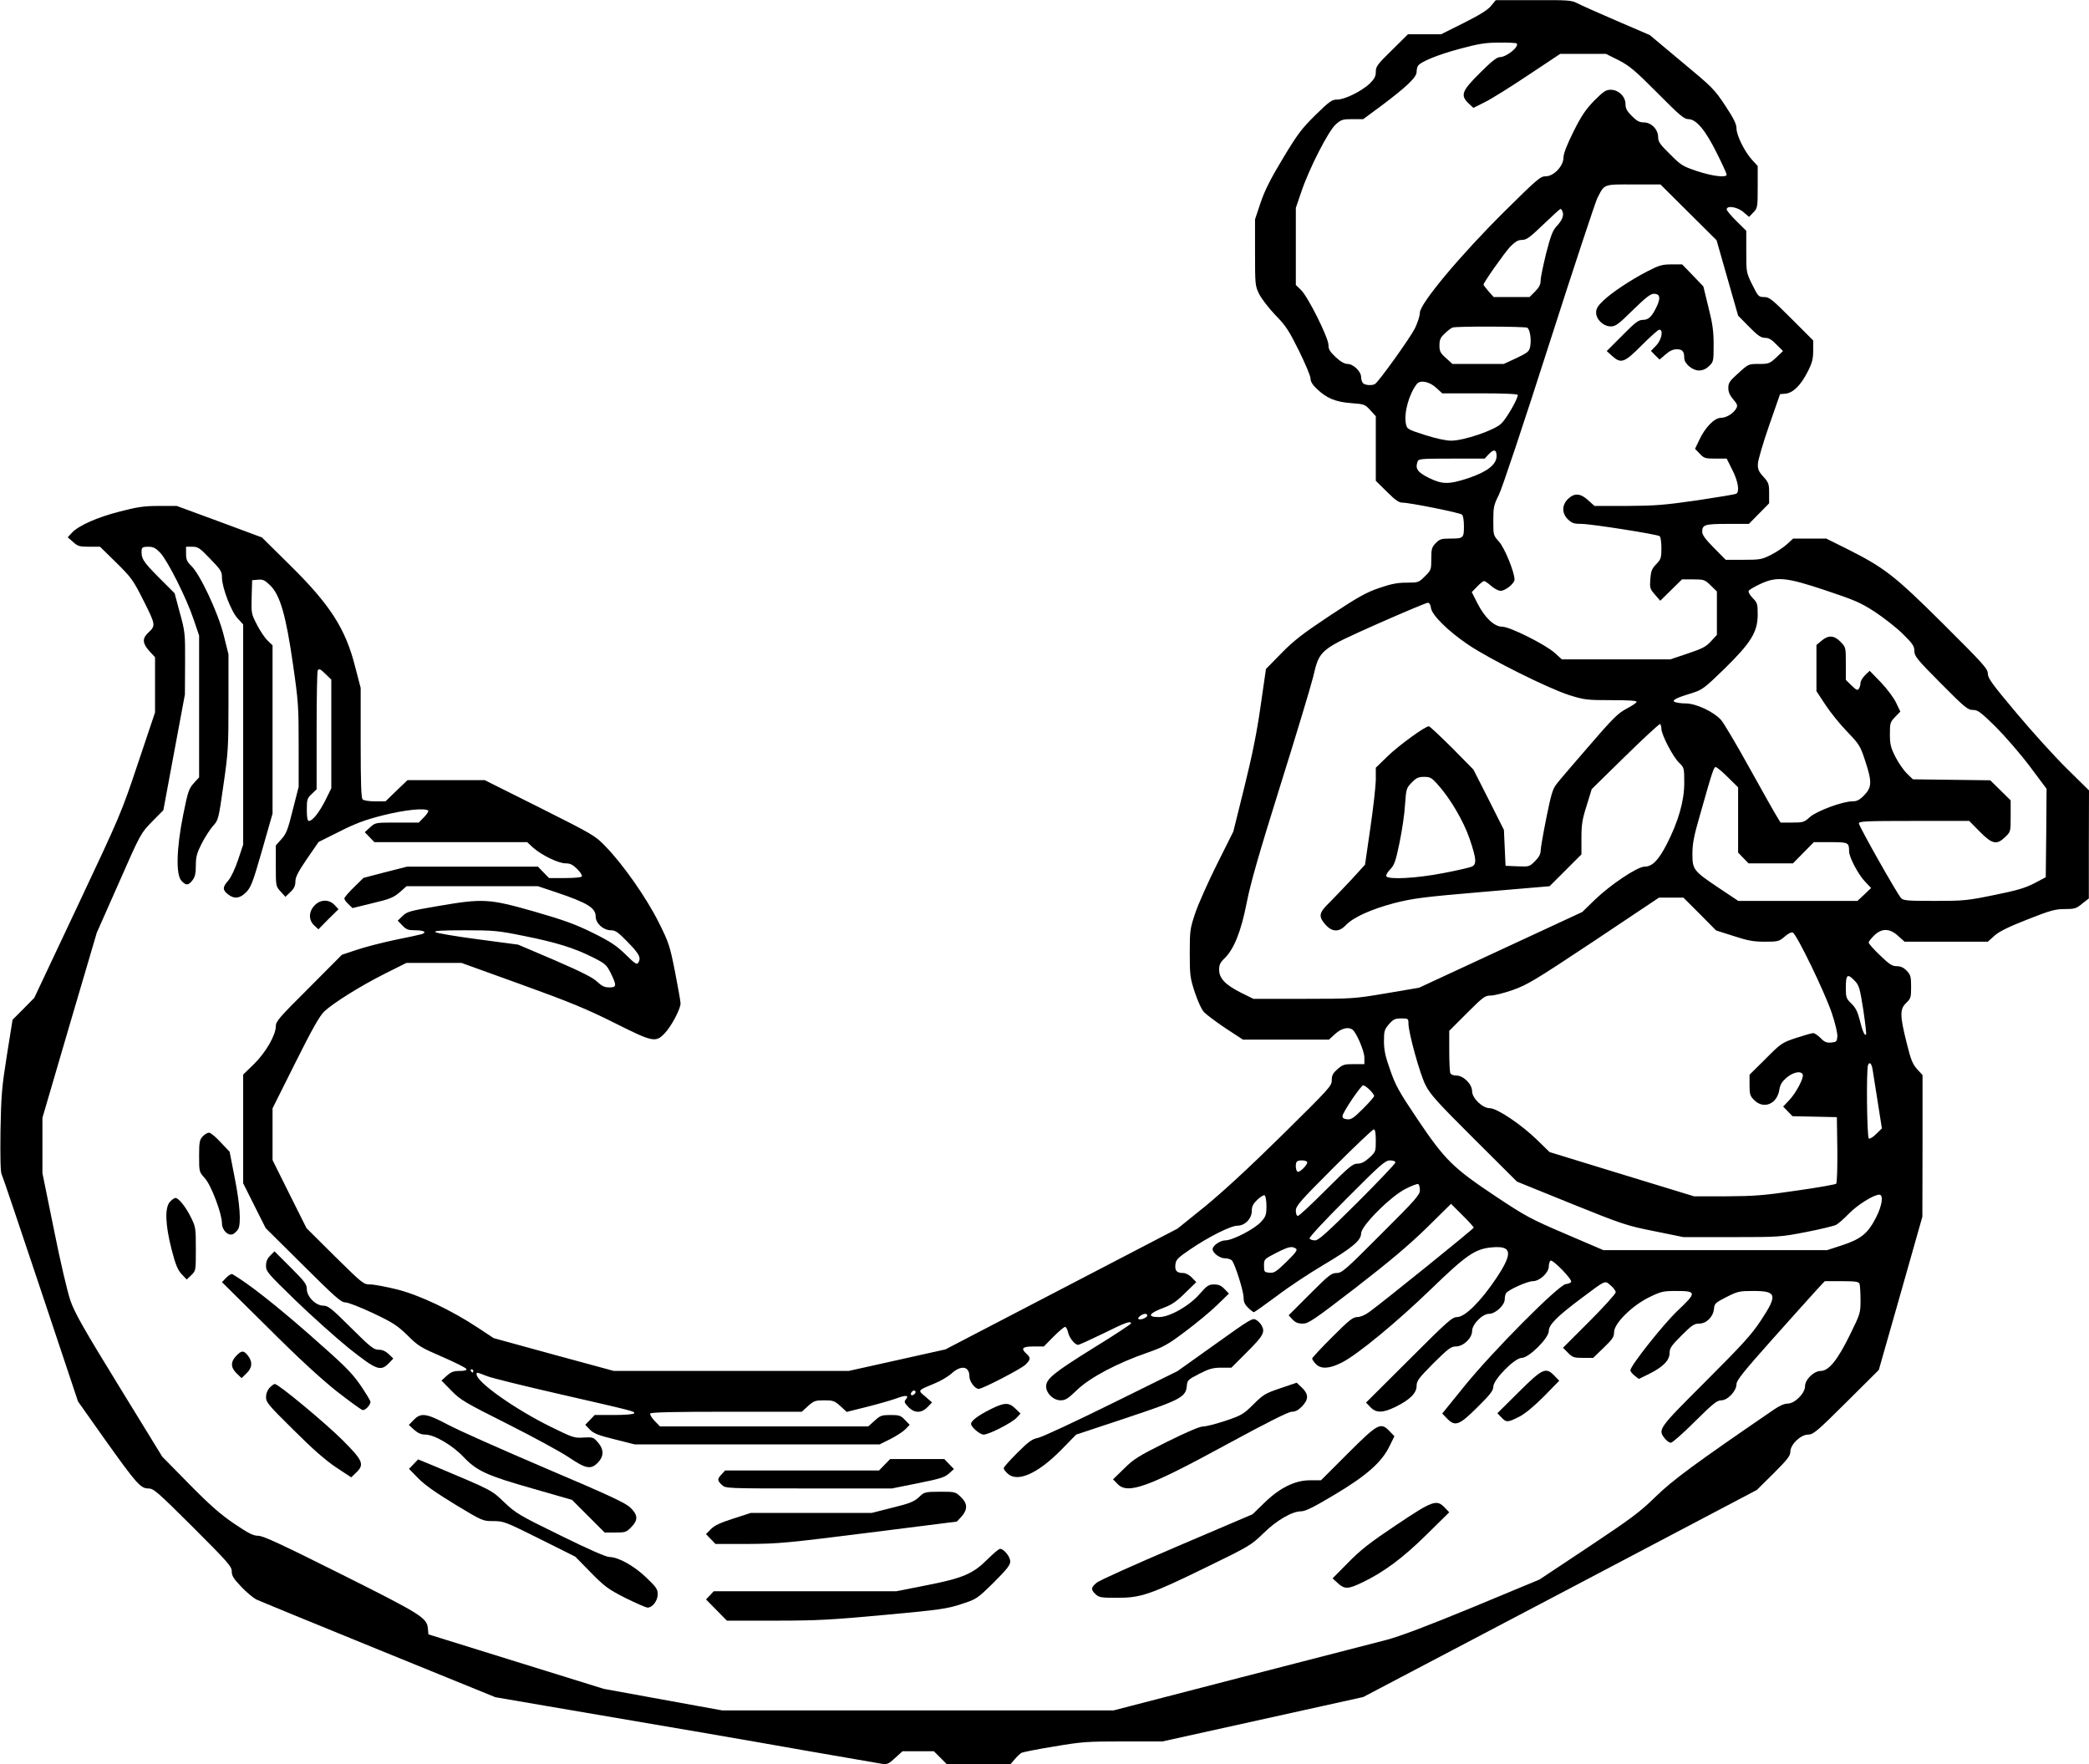 <?xml version="1.0" standalone="no"?>
<!DOCTYPE svg PUBLIC "-//W3C//DTD SVG 20010904//EN"
 "http://www.w3.org/TR/2001/REC-SVG-20010904/DTD/svg10.dtd">
<svg version="1.0" xmlns="http://www.w3.org/2000/svg"
 width="1280pt" height="1081pt" viewBox="0 0 1280 1081"
 preserveAspectRatio="xMidYMid meet">
<g transform="translate(0,1081) scale(0.1,-0.1)"
fill="#000000" stroke="none">
<path d="M9136 10774 c-20 -25 -72 -57 -168 -105 l-138 -69 -101 0 -102 0 -98
-97 c-89 -87 -99 -100 -99 -133 0 -28 -8 -43 -37 -72 -50 -47 -153 -98 -199
-98 -33 0 -47 -10 -134 -95 -84 -83 -110 -117 -199 -265 -76 -126 -111 -196
-137 -272 l-34 -102 0 -203 c0 -200 1 -205 26 -256 15 -29 59 -86 99 -128 64
-65 83 -95 144 -218 39 -79 71 -155 71 -170 0 -18 12 -39 38 -63 60 -58 116
-81 211 -88 81 -6 85 -8 117 -43 l34 -37 0 -198 0 -198 68 -67 c53 -53 74 -67
97 -67 43 0 348 -61 363 -73 7 -6 12 -34 12 -72 0 -73 -3 -75 -89 -75 -50 0
-61 -4 -84 -28 -24 -25 -27 -36 -27 -96 0 -66 -1 -70 -39 -107 -38 -38 -40
-39 -112 -39 -57 0 -96 -8 -169 -33 -79 -27 -129 -55 -300 -168 -167 -111
-223 -154 -299 -232 l-94 -96 -33 -228 c-23 -163 -52 -304 -100 -498 l-67
-270 -100 -200 c-55 -110 -115 -245 -133 -299 -32 -95 -34 -107 -34 -245 0
-136 2 -152 31 -241 18 -54 42 -107 57 -122 14 -15 73 -59 131 -98 l107 -70
263 0 264 0 38 35 c38 34 79 45 105 27 24 -15 74 -132 74 -172 l0 -40 -65 0
c-58 0 -68 -3 -100 -31 -28 -25 -35 -38 -35 -68 1 -34 -14 -50 -307 -339 -203
-200 -365 -349 -473 -437 l-165 -133 -711 -370 -711 -370 -296 -66 -297 -66
-719 0 -720 0 -368 100 -368 101 -97 64 c-160 106 -357 200 -497 235 -66 16
-139 30 -162 30 -42 0 -46 4 -217 172 l-174 173 -104 208 -104 209 0 158 0
159 139 278 c104 209 149 287 177 315 58 54 223 157 372 232 l132 66 169 0
169 0 363 -131 c299 -108 401 -150 571 -235 239 -120 255 -123 310 -66 41 42
98 150 98 184 0 13 -16 100 -34 194 -32 161 -38 179 -101 305 -75 149 -216
351 -324 462 -64 67 -75 73 -403 238 l-338 169 -237 0 -236 0 -68 -65 -67 -65
-64 0 c-36 0 -69 5 -76 12 -9 9 -12 100 -12 348 l0 335 -34 130 c-59 234 -154
381 -403 626 l-168 166 -261 97 -261 96 -109 0 c-90 0 -132 -6 -239 -34 -138
-35 -254 -86 -295 -131 l-25 -27 33 -29 c29 -26 39 -29 99 -29 l66 0 99 -97
c94 -93 103 -105 169 -236 74 -148 74 -150 25 -196 -35 -33 -33 -64 9 -110
l35 -38 0 -169 0 -169 -104 -310 c-102 -305 -108 -319 -370 -875 l-266 -564
-66 -67 -67 -67 -35 -219 c-31 -196 -35 -243 -39 -463 -2 -159 0 -252 7 -265
6 -11 113 -329 239 -706 l229 -686 162 -229 c196 -275 221 -304 269 -304 32 0
53 -18 273 -237 216 -216 238 -241 238 -271 0 -27 11 -45 58 -94 31 -33 73
-68 92 -78 19 -9 357 -148 750 -308 l715 -291 320 -55 c864 -147 1184 -202
1580 -272 237 -41 447 -77 468 -81 34 -5 42 -1 82 36 l45 41 96 0 96 0 40 -40
40 -40 195 0 194 0 26 30 c14 17 33 35 42 40 10 5 100 23 201 39 169 29 202
31 423 31 l240 0 615 136 615 136 1206 634 1206 635 103 102 c85 85 102 107
102 132 0 44 63 105 109 105 31 0 54 19 234 198 l199 198 134 470 133 469 1
434 0 434 -33 36 c-28 31 -39 58 -65 164 -41 164 -42 204 -2 242 28 27 30 34
30 99 0 62 -3 73 -27 98 -19 20 -37 28 -61 28 -28 0 -45 11 -103 67 -38 36
-69 71 -69 78 0 6 15 25 33 43 47 46 96 45 148 -3 l39 -35 255 0 255 0 40 36
c28 26 85 54 202 100 142 56 171 64 229 64 60 0 71 3 107 33 l41 32 0 331 1
331 -136 134 c-75 74 -214 227 -310 342 -148 176 -174 212 -174 240 0 29 -27
59 -272 303 -301 299 -360 345 -595 463 l-123 61 -101 0 -102 0 -38 -35 c-21
-19 -65 -48 -98 -65 -56 -28 -68 -30 -168 -30 l-109 0 -72 73 c-51 51 -72 80
-72 98 0 44 15 49 155 49 l131 0 62 63 62 63 0 62 c0 57 -3 65 -35 101 -28 30
-35 46 -34 77 0 22 31 127 68 234 l68 195 34 3 c46 5 93 51 135 134 28 55 34
79 34 130 l0 62 -133 133 c-120 120 -136 133 -168 133 -33 0 -36 3 -72 75 -37
75 -37 76 -37 203 l0 128 -60 59 c-33 33 -60 65 -60 72 0 26 67 15 103 -17
l34 -29 26 27 c26 27 27 31 27 156 l0 129 -35 38 c-46 51 -95 150 -95 193 0
25 -17 61 -69 139 -66 100 -79 113 -266 268 l-196 164 -202 87 c-111 48 -220
96 -242 108 -37 19 -57 20 -270 19 l-230 0 -29 -35z m157 -230 c18 -19 -62
-84 -103 -84 -18 0 -52 -27 -122 -97 -112 -111 -121 -137 -69 -187 l29 -27 72
36 c40 20 160 95 266 166 l194 129 140 0 140 0 78 -39 c66 -34 100 -62 237
-200 137 -138 164 -161 190 -161 48 0 104 -66 174 -207 34 -68 61 -127 61
-133 0 -20 -86 -10 -180 21 -89 30 -100 36 -167 104 -62 60 -73 77 -73 105 0
47 -42 90 -88 90 -27 0 -43 9 -73 39 -30 30 -39 46 -39 73 0 47 -43 88 -91 88
-29 0 -44 -10 -101 -67 -53 -55 -78 -92 -127 -190 -40 -80 -61 -135 -61 -158
0 -52 -59 -115 -108 -115 -33 0 -51 -15 -255 -217 -272 -270 -517 -564 -517
-619 0 -19 -14 -63 -31 -97 -29 -58 -219 -323 -243 -339 -17 -12 -61 -9 -74 4
-7 7 -12 24 -12 38 0 34 -48 80 -83 80 -18 0 -43 14 -72 41 -36 34 -45 48 -45
75 0 45 -127 299 -169 338 l-31 30 0 236 0 236 34 100 c48 142 166 373 211
412 32 29 42 32 102 32 l66 0 111 82 c152 114 216 174 216 207 0 14 4 31 8 37
16 26 126 70 257 105 115 31 158 38 241 38 55 1 104 -2 107 -5z m1053 -1035
l172 -171 66 -231 66 -231 67 -68 c54 -55 74 -68 98 -68 23 0 41 -11 70 -41
l40 -40 -42 -40 c-40 -37 -46 -39 -106 -39 -63 0 -64 0 -125 -56 -54 -48 -62
-60 -62 -91 0 -25 9 -45 30 -70 24 -27 28 -38 20 -53 -17 -32 -61 -60 -95 -60
-40 0 -98 -59 -134 -138 l-25 -52 29 -30 c26 -28 34 -30 97 -30 l68 0 35 -70
c35 -69 45 -132 24 -145 -6 -4 -115 -22 -242 -41 -201 -29 -259 -33 -429 -34
l-198 0 -39 35 c-47 43 -84 46 -123 8 -39 -37 -39 -89 0 -126 24 -23 37 -27
83 -27 57 0 459 -63 478 -75 6 -3 11 -36 11 -73 0 -61 -3 -69 -32 -99 -27 -28
-32 -42 -36 -91 -4 -55 -2 -61 29 -96 l32 -37 66 65 67 66 69 0 c66 0 71 -2
107 -37 l38 -37 0 -133 0 -133 -36 -39 c-30 -33 -52 -45 -142 -75 l-107 -36
-333 0 -332 0 -43 39 c-56 51 -275 161 -322 161 -49 0 -107 55 -152 143 l-35
69 33 34 c18 19 37 34 42 34 5 0 25 -13 44 -30 18 -16 44 -30 58 -30 29 0 85
45 85 69 0 45 -61 195 -95 232 -35 39 -35 40 -35 129 0 83 3 96 34 158 19 37
156 448 306 917 150 468 284 873 297 900 45 89 35 85 221 85 l166 0 172 -171z
m-772 5 c10 -25 -3 -55 -36 -90 -24 -26 -36 -57 -64 -165 -18 -74 -34 -149
-34 -167 0 -25 -9 -43 -34 -68 l-34 -34 -110 0 -110 0 -31 35 c-17 20 -31 38
-31 41 0 13 128 194 163 232 32 32 49 42 73 42 27 0 48 15 131 95 54 52 101
94 104 95 4 0 10 -7 13 -16z m-216 -712 c17 -11 26 -72 18 -115 -6 -31 -14
-37 -84 -71 l-78 -36 -157 0 -157 0 -40 36 c-35 31 -40 42 -40 78 0 34 6 48
33 73 17 17 39 33 47 36 24 9 444 7 458 -1z m-559 -367 l38 -35 232 0 c151 0
231 -4 231 -10 0 -25 -71 -148 -102 -176 -43 -41 -229 -104 -306 -104 -33 0
-93 13 -162 35 -108 35 -109 36 -116 71 -12 67 20 181 68 242 21 25 76 14 117
-23z m371 -419 c0 -52 -56 -96 -171 -135 -121 -40 -161 -40 -244 1 -68 34 -84
55 -70 97 6 20 13 21 209 21 l203 0 23 25 c33 35 50 32 50 -9z m-8188 -593
c45 -48 160 -276 204 -407 l34 -100 0 -434 0 -435 -33 -36 c-30 -34 -36 -51
-65 -196 -41 -205 -45 -365 -10 -402 28 -30 42 -29 67 3 16 21 21 41 21 91 0
53 6 75 35 133 20 39 51 87 69 108 34 37 35 40 65 251 29 200 31 232 31 508
l0 294 -30 120 c-35 138 -145 372 -199 423 -25 24 -31 38 -31 73 l0 43 38 0
c35 0 46 -7 110 -74 65 -67 72 -78 72 -114 0 -61 57 -211 97 -252 l33 -36 0
-674 0 -675 -31 -93 c-19 -56 -43 -107 -60 -127 -36 -40 -36 -58 -3 -84 39
-31 74 -27 113 13 29 30 41 61 97 257 l64 224 0 515 0 516 -31 30 c-17 16 -46
60 -65 97 -34 66 -35 71 -32 170 l3 102 36 3 c30 3 42 -3 75 -35 60 -59 96
-182 139 -482 33 -228 35 -260 35 -498 l0 -254 -36 -141 c-30 -122 -40 -147
-70 -180 l-34 -38 0 -125 c0 -124 0 -125 29 -157 l30 -33 30 29 c23 22 31 39
31 65 0 28 17 59 71 139 l71 103 128 64 c101 51 158 72 269 100 132 33 257 46
275 28 3 -4 -8 -22 -26 -40 l-32 -33 -133 0 c-133 0 -133 0 -165 -29 l-33 -30
29 -30 30 -31 468 0 468 0 37 -34 c52 -46 155 -96 199 -96 28 0 44 -8 71 -35
19 -19 32 -39 28 -45 -3 -6 -48 -10 -104 -10 l-97 0 -34 35 -34 35 -400 0
-401 0 -134 -34 -134 -35 -58 -57 c-33 -32 -59 -63 -59 -69 0 -7 11 -22 25
-35 l25 -24 122 30 c106 25 128 34 166 66 l43 38 403 0 402 0 114 -38 c190
-64 240 -95 240 -148 0 -42 47 -84 94 -84 27 0 44 -12 104 -74 70 -72 82 -95
62 -126 -8 -12 -22 -3 -77 52 -56 54 -91 78 -200 132 -108 53 -173 77 -360
131 -278 79 -312 81 -592 33 -170 -29 -188 -34 -215 -61 l-29 -28 29 -30 c24
-25 35 -29 81 -29 52 0 71 -13 36 -24 -10 -3 -83 -19 -163 -35 -80 -17 -185
-44 -235 -61 l-90 -30 -202 -203 c-182 -181 -203 -205 -203 -235 0 -54 -61
-160 -134 -232 l-66 -64 0 -333 0 -333 69 -138 69 -137 229 -227 c198 -197
233 -228 259 -228 17 0 93 -30 170 -66 122 -58 148 -75 211 -136 66 -66 82
-75 214 -132 78 -34 144 -67 147 -74 2 -8 -10 -12 -42 -12 -36 0 -52 -6 -78
-29 l-33 -30 60 -61 c55 -57 82 -73 345 -205 157 -79 326 -171 375 -204 105
-71 136 -77 179 -32 37 39 37 80 0 123 -28 32 -32 33 -89 30 -57 -4 -66 0
-201 66 -222 110 -454 274 -454 322 0 13 1 13 62 -11 29 -12 229 -61 443 -110
467 -107 467 -107 460 -119 -4 -6 -59 -10 -124 -10 l-117 0 -29 -30 -29 -30
28 -29 c23 -24 51 -35 152 -60 l123 -31 751 0 750 0 68 34 c37 19 78 46 91 60
l25 26 -29 30 c-26 27 -35 30 -88 30 -54 0 -63 -3 -98 -35 l-39 -35 -638 0
-638 0 -33 34 c-18 19 -30 39 -27 45 5 8 147 11 468 11 l461 0 38 35 c36 32
45 35 99 35 55 0 63 -3 99 -35 l39 -36 124 31 c67 17 149 40 181 52 60 22 79
19 57 -7 -11 -13 -9 -20 15 -45 38 -40 81 -40 119 -1 l27 28 -41 36 c-48 40
-50 36 58 81 35 14 81 41 103 61 59 53 109 44 109 -19 0 -31 34 -76 57 -76 23
0 257 121 286 148 32 31 34 43 7 67 -37 33 -26 45 43 45 l63 0 59 60 c33 33
65 60 71 60 6 0 14 -14 18 -32 7 -35 42 -78 62 -78 7 0 77 32 155 70 137 68
169 79 169 61 0 -4 -102 -72 -228 -149 -244 -152 -292 -190 -292 -237 0 -42
44 -85 89 -85 29 0 45 10 101 64 78 75 245 164 428 227 102 36 126 49 235 131
67 50 155 123 194 161 l73 71 -27 28 c-20 21 -36 28 -64 28 -33 0 -43 -7 -89
-59 -63 -73 -184 -141 -248 -141 -77 0 -64 23 33 59 45 17 76 38 127 89 l68
66 -27 28 c-15 16 -38 28 -52 28 -40 0 -53 13 -49 51 3 30 13 41 88 92 112 77
251 147 292 147 46 0 88 43 88 90 0 28 8 44 34 69 19 18 39 30 45 27 6 -4 11
-34 11 -66 0 -52 -4 -64 -32 -95 -38 -44 -175 -115 -220 -115 -31 0 -78 -32
-78 -54 0 -23 44 -56 76 -56 17 0 37 -6 43 -14 19 -23 71 -188 71 -226 0 -27
7 -43 28 -63 15 -15 31 -27 35 -27 4 0 67 45 140 99 72 55 202 141 287 191
178 106 230 150 230 193 0 46 181 227 273 273 37 19 72 32 77 29 6 -4 10 -20
10 -38 0 -28 -27 -59 -238 -269 -219 -220 -240 -238 -272 -238 -32 0 -48 -13
-165 -130 l-129 -129 24 -26 c17 -18 34 -25 62 -25 35 0 65 20 326 221 213
165 325 260 435 367 l148 146 69 -69 c39 -38 70 -73 70 -77 0 -7 -551 -452
-639 -516 -27 -20 -56 -32 -75 -32 -26 0 -50 -19 -153 -122 -68 -68 -123 -127
-123 -132 0 -5 10 -20 22 -33 31 -33 84 -30 159 8 97 49 337 247 549 452 215
208 269 245 370 254 126 12 132 -34 26 -192 -94 -140 -190 -235 -238 -235 -30
0 -57 -24 -295 -262 l-263 -262 27 -28 c36 -37 77 -36 156 3 87 43 127 84 127
127 0 31 12 47 103 139 91 90 108 103 138 103 45 0 99 51 99 94 0 42 63 106
104 106 39 0 96 53 96 89 0 15 4 31 8 37 13 21 131 74 164 74 42 0 98 52 98
91 0 15 5 31 11 35 13 8 132 -113 126 -130 -2 -6 -17 -12 -33 -14 -44 -5 -446
-409 -621 -625 l-136 -168 28 -29 c51 -53 75 -44 187 67 79 78 98 103 98 126
0 44 131 177 174 177 44 0 166 121 166 165 0 38 51 89 195 197 159 119 147
113 184 82 17 -14 31 -33 31 -42 0 -9 -73 -90 -162 -179 l-161 -161 31 -31
c27 -28 37 -31 92 -31 l62 0 64 62 c54 52 64 66 64 96 0 53 110 162 214 213
74 36 86 39 168 39 124 0 125 -10 9 -119 -87 -82 -291 -339 -291 -367 0 -7 12
-22 26 -33 l26 -20 61 30 c87 43 127 84 127 128 0 30 10 45 73 108 63 63 78
73 108 73 45 0 86 41 91 90 3 33 8 38 77 73 69 35 79 37 165 37 143 0 149 -24
46 -180 -58 -88 -113 -148 -340 -375 -290 -290 -293 -293 -249 -349 11 -14 28
-26 37 -26 9 0 75 58 147 130 111 110 136 130 162 130 39 0 93 57 93 99 0 23
44 78 226 282 125 140 246 275 271 302 l44 47 104 0 c85 0 104 -3 109 -16 3
-9 6 -53 6 -99 0 -81 -1 -84 -66 -216 -75 -153 -129 -219 -178 -219 -42 0 -96
-53 -96 -94 0 -43 -63 -106 -106 -106 -20 0 -51 -13 -85 -37 -488 -334 -619
-431 -724 -533 -96 -94 -148 -133 -411 -308 l-301 -200 -409 -170 c-284 -117
-446 -178 -529 -200 -66 -17 -469 -121 -896 -231 l-776 -201 -1199 0 -1199 0
-363 66 -362 66 -538 167 -537 167 -3 35 c-6 67 -39 87 -534 335 -362 181
-476 234 -505 234 -31 0 -59 14 -148 74 -85 58 -147 112 -276 243 l-165 168
-264 430 c-217 353 -270 447 -298 524 -19 56 -62 238 -102 439 l-70 344 0 170
0 169 166 567 167 567 135 305 c134 305 135 305 204 376 l69 70 66 355 66 354
1 190 c1 184 0 194 -32 310 l-32 120 -100 100 c-96 97 -106 114 -102 168 2 13
11 17 40 17 31 0 45 -7 74 -37z m10203 -230 c174 -58 213 -74 300 -130 55 -36
133 -97 173 -136 62 -61 72 -76 72 -106 0 -31 15 -50 162 -198 147 -148 165
-163 197 -163 30 0 47 -13 138 -102 57 -57 151 -165 209 -242 l104 -139 -2
-271 -3 -271 -70 -37 c-57 -29 -106 -44 -246 -72 -165 -34 -188 -36 -366 -36
-168 0 -192 2 -205 18 -26 29 -258 440 -258 457 0 13 41 15 338 15 l338 0 64
-65 c77 -78 105 -84 157 -33 33 32 33 32 33 128 l0 96 -62 61 -63 62 -237 3
-237 3 -36 35 c-20 19 -52 65 -71 102 -29 58 -34 77 -34 140 0 67 2 74 32 105
l32 33 -25 52 c-13 30 -54 84 -93 126 l-70 72 -28 -27 c-15 -15 -28 -36 -28
-47 0 -12 -5 -28 -10 -36 -8 -12 -15 -9 -45 20 l-35 34 0 100 c0 99 0 100 -32
133 -39 41 -75 43 -117 7 l-31 -26 0 -141 0 -142 56 -85 c31 -47 91 -121 134
-165 72 -75 79 -86 108 -175 43 -129 42 -164 -5 -212 -29 -30 -45 -38 -73 -38
-60 0 -218 -59 -260 -96 -35 -32 -42 -34 -109 -34 l-71 0 -23 38 c-13 20 -88
154 -167 296 -79 143 -157 274 -173 293 -46 52 -154 103 -219 103 -29 0 -60 5
-68 10 -17 10 13 25 115 56 54 17 72 30 192 147 163 160 203 225 203 333 0 63
-2 71 -31 100 -18 19 -28 37 -24 44 4 7 35 25 69 41 102 48 159 43 401 -38z
m-2417 -108 c5 -43 105 -142 228 -225 133 -90 493 -269 619 -309 93 -29 108
-31 258 -31 109 0 158 -3 155 -11 -2 -6 -30 -25 -63 -42 -51 -27 -85 -61 -228
-227 -93 -107 -182 -211 -198 -232 -25 -31 -34 -61 -64 -209 -19 -95 -35 -186
-35 -202 0 -20 -11 -40 -34 -63 -34 -34 -36 -35 -108 -32 l-73 3 -5 110 -5
110 -93 185 -94 185 -131 133 c-73 72 -136 132 -142 132 -23 0 -185 -118 -252
-183 l-73 -71 0 -76 c-1 -41 -16 -175 -34 -297 l-32 -221 -81 -89 c-45 -48
-107 -113 -137 -143 -65 -63 -69 -84 -25 -135 41 -46 83 -48 125 -4 46 49 158
99 299 136 116 29 175 37 540 68 l410 35 97 97 98 98 0 99 c0 84 5 116 32 200
l31 101 206 202 c113 111 209 199 213 197 4 -3 8 -16 8 -30 0 -35 72 -174 109
-208 30 -29 31 -32 31 -123 0 -111 -36 -236 -107 -375 -51 -99 -89 -138 -136
-138 -44 0 -210 -111 -307 -205 l-75 -73 -500 -232 -500 -232 -200 -34 c-197
-33 -204 -34 -508 -34 l-307 0 -79 39 c-94 48 -131 87 -131 140 0 29 7 44 31
67 59 56 103 164 138 343 24 122 76 303 205 715 95 303 186 604 202 668 40
169 37 166 400 328 159 70 296 128 304 127 9 -1 16 -15 18 -32z m-6771 -407
l33 -32 0 -333 0 -333 -36 -73 c-38 -75 -79 -127 -101 -127 -9 0 -13 19 -13
68 0 63 2 71 30 97 l30 29 0 361 c0 199 3 365 7 368 10 11 15 9 50 -25z m8590
-630 l63 -62 0 -200 0 -200 32 -33 32 -33 136 0 136 0 64 65 64 65 102 0 c109
0 114 -2 114 -56 0 -36 56 -143 99 -187 l36 -38 -42 -40 -42 -39 -365 0 -365
0 -120 80 c-155 104 -161 112 -161 209 0 61 9 109 46 236 78 276 85 295 97
295 6 0 40 -28 74 -62z m-1781 -41 c78 -85 162 -228 199 -337 42 -124 44 -156
13 -170 -13 -6 -92 -24 -176 -40 -160 -31 -334 -41 -348 -19 -3 6 7 25 24 42
26 27 34 51 57 162 15 72 31 176 34 233 7 99 8 103 41 137 28 29 41 35 76 35
36 0 46 -5 80 -43z m1609 -797 l100 -101 107 -34 c88 -29 123 -35 192 -35 81
0 87 2 121 31 20 18 41 29 50 25 23 -8 198 -370 239 -493 22 -65 36 -126 34
-145 -3 -30 -6 -33 -38 -36 -28 -2 -41 3 -65 28 -16 16 -36 30 -45 30 -9 0
-56 -14 -106 -30 -86 -29 -92 -33 -186 -128 l-98 -97 0 -63 c0 -57 3 -67 29
-93 59 -58 141 -23 154 66 5 30 16 48 44 72 40 34 89 44 99 19 8 -20 -42 -115
-84 -158 l-36 -38 29 -30 28 -29 136 -3 136 -3 3 -199 c1 -110 -2 -204 -7
-209 -4 -4 -114 -24 -242 -42 -203 -30 -261 -34 -431 -35 l-198 0 -442 135
-443 136 -75 73 c-97 95 -247 196 -292 196 -44 0 -108 61 -108 104 0 43 -53
96 -96 96 -20 0 -34 6 -38 16 -3 9 -6 70 -6 137 l0 121 108 108 c99 99 111
108 145 108 21 0 82 15 136 34 90 32 135 59 498 300 l398 266 75 0 75 0 100
-100z m-7203 -135 c195 -39 306 -73 423 -132 75 -38 82 -45 108 -97 37 -76 35
-86 -10 -86 -29 0 -45 8 -73 34 -25 25 -96 61 -260 132 l-225 96 -248 33
c-137 18 -254 38 -260 44 -8 8 38 11 180 11 178 0 203 -2 365 -35z m8153 -275
c26 -27 31 -44 52 -177 12 -81 20 -149 17 -152 -9 -9 -22 21 -39 90 -13 50
-25 75 -51 100 -31 30 -34 38 -34 94 0 85 9 93 55 45z m-2735 -261 c0 -56 70
-310 105 -378 28 -56 73 -106 297 -329 l263 -262 333 -135 c317 -128 340 -135
510 -169 l177 -36 297 0 c290 0 299 1 454 31 87 17 170 37 184 44 14 7 50 39
80 70 52 53 151 115 185 115 27 0 18 -65 -19 -138 -50 -99 -92 -133 -206 -171
l-95 -31 -685 0 -685 0 -231 99 c-215 92 -245 108 -430 231 -261 174 -310 222
-477 470 -115 171 -136 209 -169 304 -30 84 -38 123 -38 177 0 62 3 71 31 104
27 30 37 35 75 35 42 0 44 -1 44 -31z m2844 -282 c3 -18 17 -106 31 -196 l26
-165 -35 -34 c-18 -19 -39 -31 -45 -28 -12 8 -16 420 -5 450 9 23 22 10 28
-27z m-3082 -124 c15 -15 28 -32 28 -38 0 -6 -31 -41 -69 -79 -57 -57 -73 -67
-97 -64 -20 2 -29 8 -28 20 2 24 113 188 127 188 6 0 24 -12 39 -27z m38 -312
c0 -67 -1 -69 -40 -105 -29 -26 -49 -36 -73 -36 -28 0 -51 -19 -192 -160 -88
-88 -165 -160 -172 -160 -8 0 -13 13 -13 32 0 29 25 58 232 265 128 128 239
233 245 233 9 0 13 -20 13 -69z m-420 -133 c0 -16 -41 -58 -57 -58 -13 0 -19
51 -6 63 11 12 63 8 63 -5z m540 -1 c0 -7 -105 -117 -233 -245 -186 -185 -238
-232 -259 -232 -15 0 -30 5 -34 11 -4 7 90 108 227 245 209 210 237 234 266
234 20 0 33 -5 33 -13z m-610 -527 c12 -8 2 -23 -57 -81 -64 -62 -76 -70 -105
-67 -31 3 -33 5 -33 43 0 40 1 40 74 78 77 39 96 43 121 27z m-910 -410 c0
-13 -41 -30 -54 -22 -11 6 22 32 41 32 7 0 13 -5 13 -10z m-4130 -340 c0 -5
-2 -10 -4 -10 -3 0 -8 5 -11 10 -3 6 -1 10 4 10 6 0 11 -4 11 -10z m2710 -129
c0 -12 -20 -25 -27 -18 -7 7 6 27 18 27 5 0 9 -4 9 -9z"/>
<path d="M10095 9148 c-103 -53 -219 -130 -272 -181 -33 -31 -43 -49 -43 -72
0 -43 45 -85 90 -85 29 0 47 13 135 100 78 76 108 100 129 100 36 0 42 -23 20
-72 -30 -66 -52 -88 -87 -88 -28 0 -47 -15 -127 -96 l-95 -95 33 -30 c55 -49
75 -42 182 66 52 52 100 95 107 95 27 0 14 -63 -19 -97 l-32 -33 26 -27 27
-26 36 31 c25 22 46 32 69 32 35 0 46 -13 46 -54 0 -34 50 -76 90 -76 23 0 43
9 62 27 27 26 28 30 28 130 0 83 -6 129 -32 231 l-31 127 -65 68 -65 67 -66 0
c-57 0 -76 -6 -146 -42z"/>
<path d="M1927 5262 c-36 -38 -37 -89 -2 -122 l26 -24 61 62 62 61 -24 26
c-34 36 -87 35 -123 -3z"/>
<path d="M1242 3847 c-19 -21 -22 -34 -22 -120 0 -97 0 -97 35 -136 39 -42
105 -218 105 -276 0 -44 40 -81 69 -66 11 6 25 20 31 31 18 35 10 153 -22 314
l-31 159 -55 58 c-30 33 -62 59 -71 59 -10 0 -27 -10 -39 -23z"/>
<path d="M1042 3447 c-33 -35 -30 -138 9 -291 25 -97 38 -127 62 -153 l31 -33
28 27 c28 27 28 27 28 160 0 129 -1 136 -31 196 -32 64 -75 117 -94 117 -6 0
-21 -10 -33 -23z"/>
<path d="M1656 3117 c-19 -19 -26 -37 -26 -63 0 -35 11 -47 181 -212 99 -96
247 -228 328 -294 168 -133 193 -143 244 -90 l27 28 -28 27 c-19 18 -39 27
-62 27 -30 0 -49 15 -170 135 -119 119 -140 135 -169 135 -46 0 -101 55 -101
102 0 29 -13 46 -99 132 l-99 99 -26 -26z"/>
<path d="M1387 2982 l-27 -28 278 -275 c189 -189 324 -313 424 -393 82 -64
154 -116 161 -116 18 0 47 32 47 51 -1 8 -29 54 -63 104 -54 77 -96 119 -317
313 -207 181 -369 308 -466 365 -6 3 -23 -6 -37 -21z"/>
<path d="M7445 2573 l-230 -164 -405 -200 c-223 -110 -425 -204 -449 -209 -36
-7 -57 -21 -127 -91 -46 -46 -84 -88 -84 -95 0 -6 10 -20 23 -32 60 -57 183
-3 327 142 l94 96 304 101 c337 112 368 129 374 197 3 35 7 39 77 75 61 31 84
37 135 37 l61 0 98 98 c98 98 110 120 87 161 -5 10 -19 25 -32 33 -22 15 -32
9 -253 -149z"/>
<path d="M1447 2502 c-35 -37 -34 -71 3 -107 l30 -29 30 29 c36 34 39 71 9
109 -26 33 -39 33 -72 -2z"/>
<path d="M9306 2281 l-131 -130 24 -25 c31 -33 39 -32 109 3 37 19 90 63 152
125 l94 96 -29 30 c-53 55 -72 47 -219 -99z"/>
<path d="M7845 2304 c-92 -31 -105 -39 -165 -99 -61 -60 -72 -67 -170 -100
-57 -19 -119 -35 -137 -35 -22 0 -99 -33 -226 -96 -170 -85 -200 -103 -259
-162 l-68 -66 27 -28 c63 -66 185 -22 668 241 252 137 380 201 400 201 22 0
41 10 63 33 41 43 41 74 0 114 l-33 31 -100 -34z"/>
<path d="M1652 2307 c-14 -15 -22 -36 -22 -58 0 -31 15 -49 168 -200 117 -117
195 -185 260 -229 l94 -62 29 28 c54 51 44 74 -83 201 -110 109 -392 343 -414
343 -6 0 -20 -10 -32 -23z"/>
<path d="M6065 2173 c-72 -36 -115 -69 -115 -87 0 -20 54 -66 77 -66 32 0 173
72 202 103 l24 26 -31 30 c-40 40 -69 39 -157 -6z"/>
<path d="M2534 2109 l-29 -30 33 -30 c23 -20 43 -29 68 -29 55 0 166 -65 234
-137 82 -86 143 -114 425 -194 l240 -69 100 -100 100 -100 66 0 c61 0 67 2 97
33 43 44 41 74 -5 119 -31 30 -128 75 -523 243 -267 114 -535 233 -596 266
-132 70 -165 75 -210 28z"/>
<path d="M8259 1905 l-165 -165 -67 0 c-93 0 -186 -46 -282 -140 l-70 -68
-464 -198 c-255 -109 -477 -208 -492 -222 -35 -29 -36 -42 -6 -70 21 -20 34
-22 133 -22 145 0 201 19 549 189 261 127 272 134 345 205 82 81 177 136 233
136 25 0 78 26 203 101 197 117 292 201 339 300 l29 59 -29 30 c-55 58 -70 50
-256 -135z"/>
<path d="M2534 1839 l-28 -29 58 -59 c39 -40 111 -90 226 -160 167 -101 168
-101 233 -101 63 0 73 -4 284 -109 l218 -109 95 -97 c86 -87 106 -102 212
-156 65 -32 126 -59 136 -59 30 0 62 42 62 82 0 30 -9 44 -69 101 -74 72 -173
127 -227 127 -20 0 -130 48 -300 132 -254 124 -273 136 -344 203 -80 76 -67
70 -426 221 l-102 42 -28 -29z"/>
<path d="M5420 1835 l-34 -35 -471 0 -472 0 -21 -23 c-28 -29 -28 -38 1 -65
23 -22 23 -22 533 -22 l509 0 159 32 c135 27 164 36 190 59 l31 28 -29 30 -30
31 -166 0 -166 0 -34 -35z"/>
<path d="M5630 1636 c-30 -27 -56 -38 -163 -64 l-126 -32 -371 0 -370 0 -108
-35 c-79 -25 -116 -43 -137 -65 l-29 -30 29 -30 29 -30 200 0 c187 1 238 6
740 69 l539 68 29 31 c38 44 37 80 -5 120 -32 31 -35 32 -127 32 -93 -1 -96
-1 -130 -34z"/>
<path d="M8555 1466 c-160 -107 -219 -153 -295 -231 l-95 -96 33 -30 c41 -37
62 -37 149 5 134 64 251 152 395 294 l138 136 -27 28 c-50 53 -74 44 -298
-106z"/>
<path d="M6051 1256 c-89 -89 -151 -116 -378 -160 l-182 -36 -559 0 -559 0
-23 -25 -24 -25 64 -65 64 -65 296 0 c257 0 343 5 669 35 341 31 384 38 470
66 95 31 97 32 199 132 81 81 102 107 102 130 0 29 -39 77 -62 77 -8 0 -42
-29 -77 -64z"/>
</g>
</svg>
